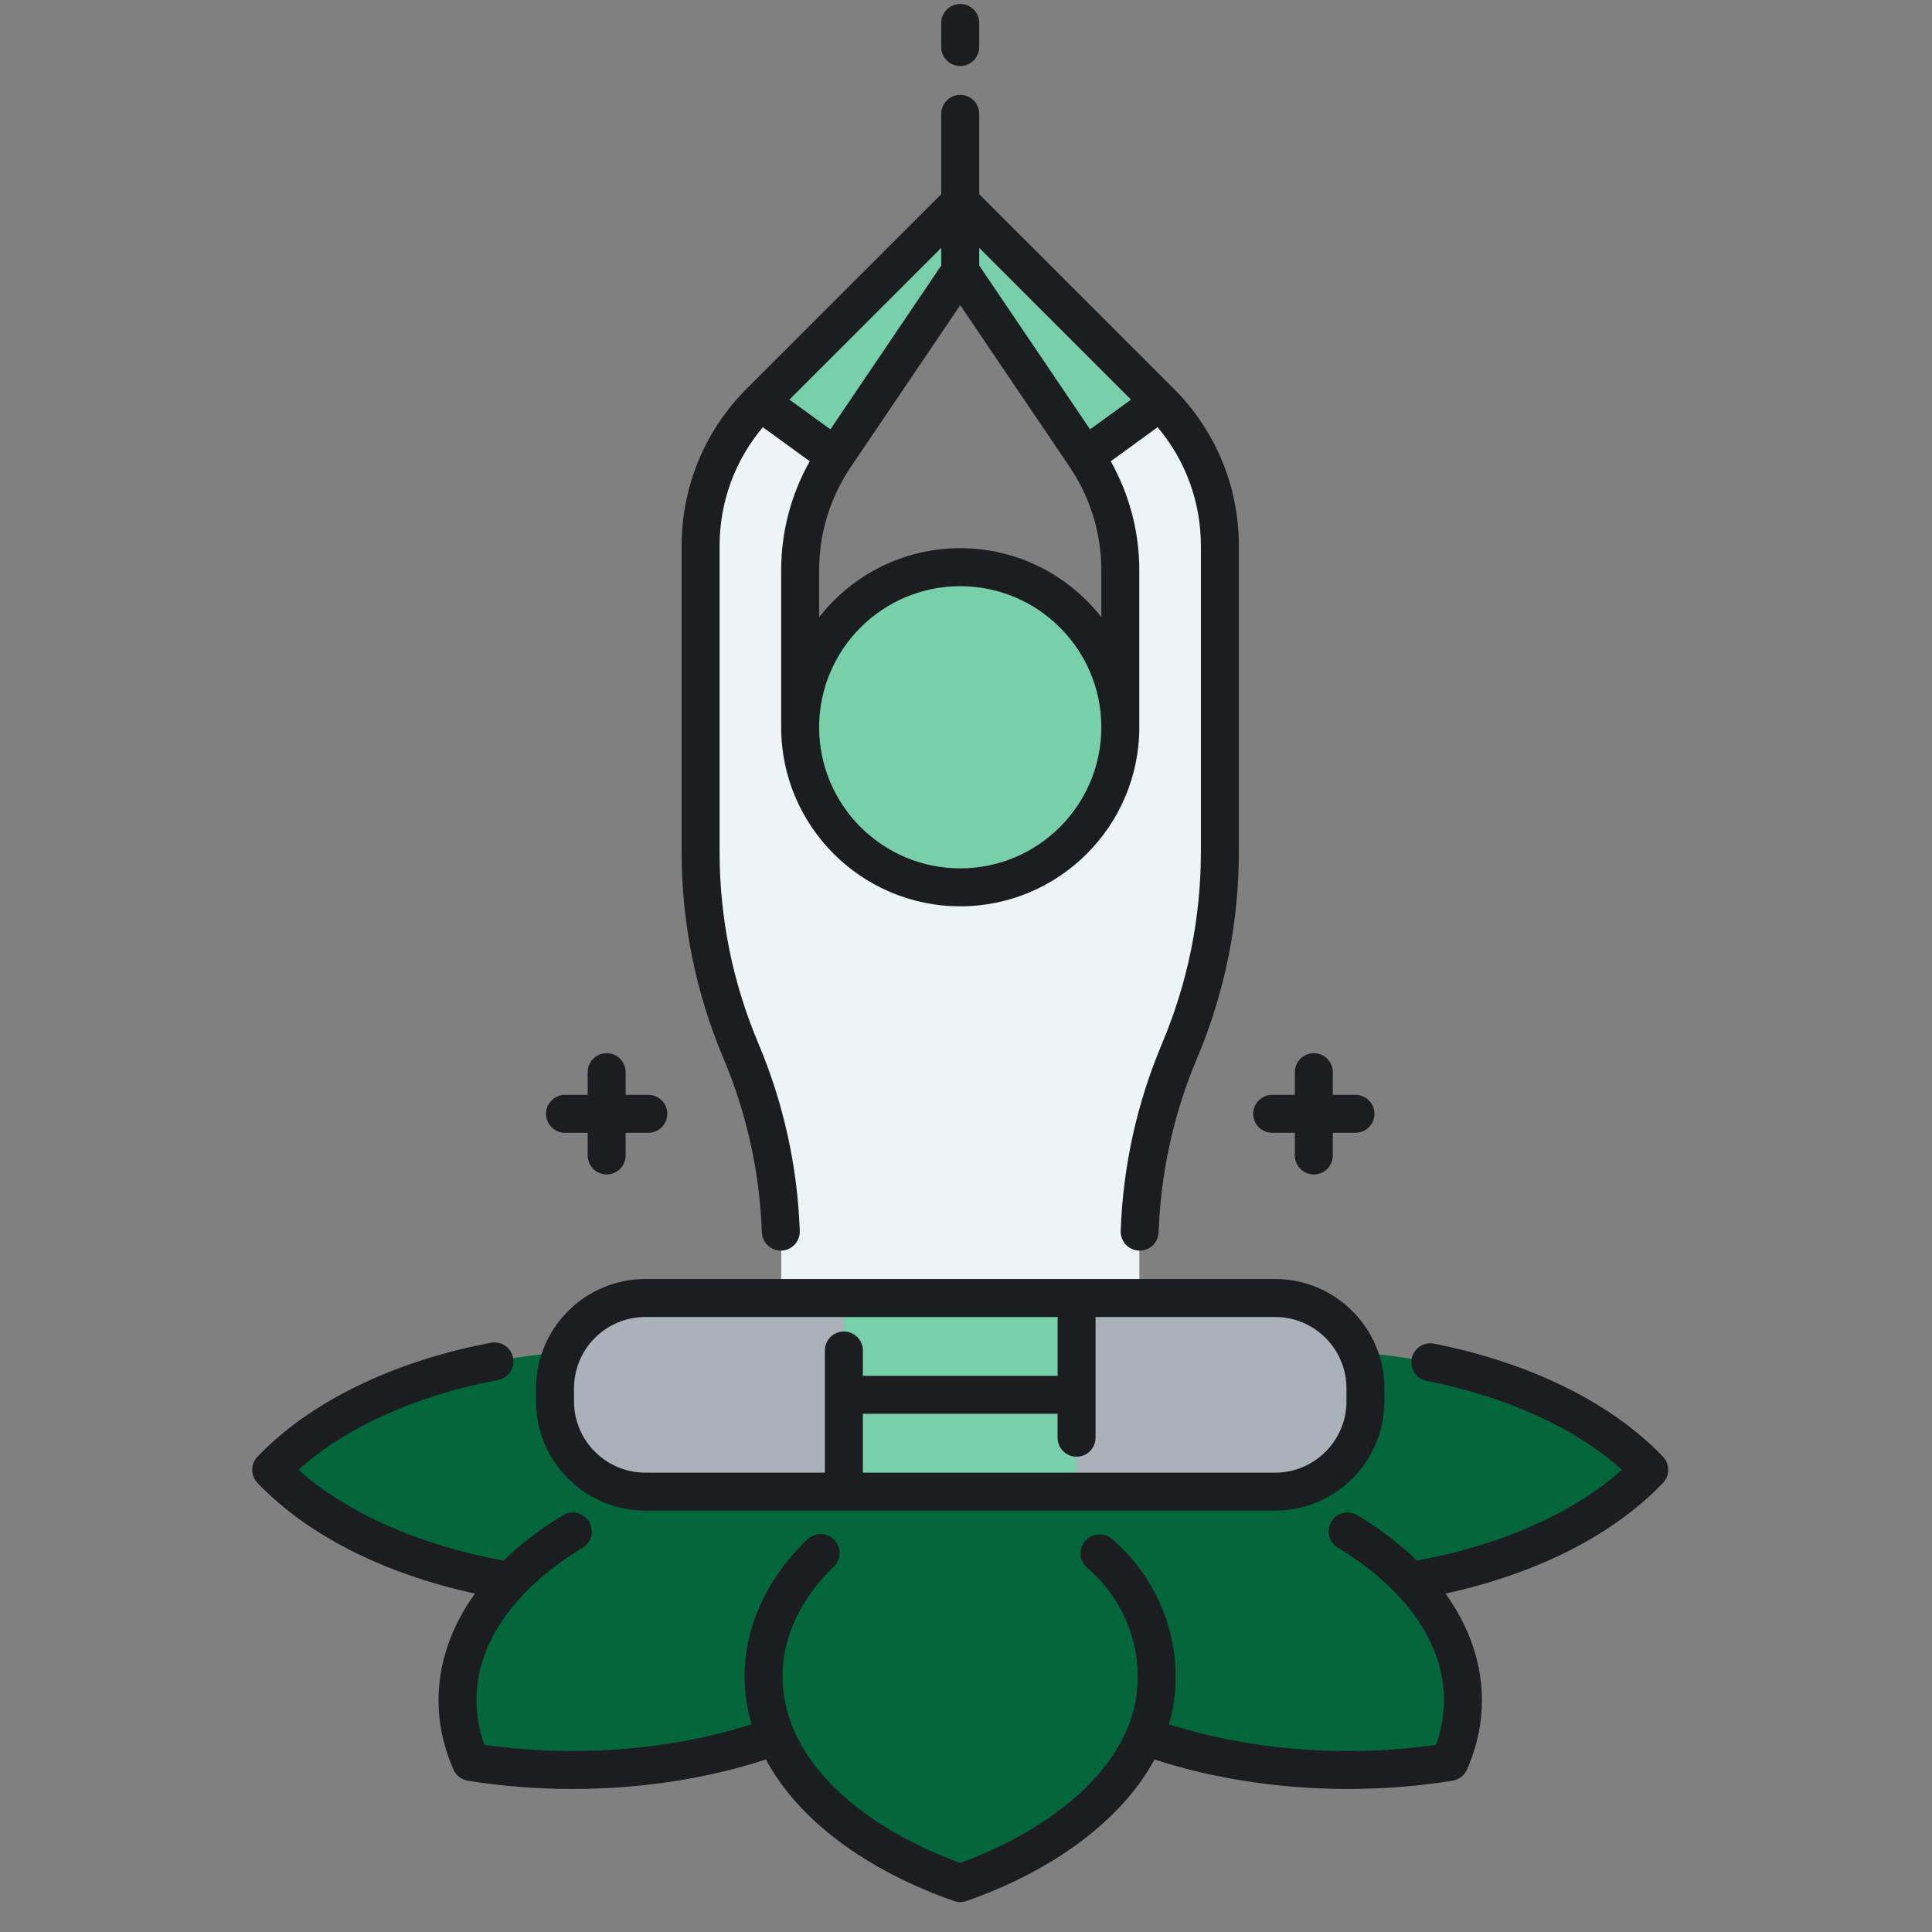 <svg width="57" height="57" viewBox="0 0 57 57" fill="none" xmlns="http://www.w3.org/2000/svg">
<rect x="0" y="0" width="57" height="57" fill="#808080" stroke="none"/>
<g clip-path="url(#clip0_40004271_108)">
<path d="M48.659 43.364C46.882 41.505 43.742 40.183 40.066 39.901C40.211 40.235 40.286 40.596 40.285 40.961V41.343C40.285 42.815 39.092 44.008 37.62 44.008H19.041C17.569 44.008 16.376 42.815 16.376 41.343V40.961C16.376 40.584 16.454 40.225 16.595 39.901C12.919 40.183 9.779 41.505 8.002 43.364C9.524 44.957 12.046 46.156 15.049 46.644L15.049 46.644C13.494 48.275 13.108 50.204 13.892 51.984C16.895 52.469 20.154 52.215 22.885 51.221C23.672 53.069 25.667 54.624 28.33 55.558C30.994 54.624 32.989 53.069 33.776 51.221C36.507 52.215 39.766 52.469 42.768 51.984C43.552 50.204 43.167 48.276 41.612 46.644C44.614 46.156 47.137 44.957 48.659 43.364Z" fill="#04673C"/>
<path d="M28.335 26.18C30.943 26.18 33.058 24.065 33.058 21.457C33.058 18.848 30.943 16.734 28.335 16.734C25.726 16.734 23.612 18.848 23.612 21.457C23.612 24.065 25.726 26.18 28.335 26.18Z" fill="#77D0A9"/>
<path d="M34.231 11.858L28.332 5.962L22.434 11.858C21.875 12.416 21.432 13.079 21.13 13.808C20.828 14.537 20.672 15.319 20.672 16.108V25.127C20.672 27.146 21.077 29.145 21.861 31.005C22.646 32.865 23.05 34.863 23.05 36.882V38.295H33.614V36.882C33.614 34.863 34.018 32.865 34.803 31.005C35.588 29.145 35.992 27.146 35.992 25.127V16.108C35.992 15.319 35.837 14.537 35.534 13.808C35.232 13.079 34.789 12.416 34.231 11.858ZM28.332 26.18C25.724 26.18 23.609 24.065 23.609 21.457V16.828C23.609 15.628 23.969 14.455 24.641 13.461L28.332 8.005L32.023 13.461C32.696 14.455 33.055 15.628 33.055 16.828V21.457C33.055 24.065 30.941 26.18 28.332 26.18Z" fill="#ECF4F7"/>
<path d="M34.233 11.858L28.335 5.962L22.436 11.858L24.644 13.461L28.335 8.005L32.026 13.461L34.233 11.858Z" fill="#77D0A9"/>
<path d="M37.624 44.007H19.045C17.573 44.007 16.379 42.814 16.379 41.342V40.959C16.379 39.487 17.573 38.294 19.045 38.294H37.624C39.096 38.294 40.289 39.487 40.289 40.959V41.342C40.289 42.814 39.096 44.007 37.624 44.007Z" fill="#AAB1BA"/>
<path d="M24.9 38.294H31.765V44.007H24.9V38.294Z" fill="#77D0A9"/>
<path d="M16.109 32.861C16.109 32.712 16.168 32.57 16.273 32.465C16.378 32.36 16.52 32.301 16.669 32.301H17.338V31.631C17.338 31.483 17.397 31.341 17.502 31.235C17.607 31.131 17.749 31.072 17.898 31.072C18.046 31.072 18.189 31.131 18.294 31.235C18.399 31.341 18.458 31.483 18.458 31.631V32.301H19.127C19.276 32.301 19.418 32.36 19.523 32.465C19.628 32.57 19.687 32.712 19.687 32.861C19.687 33.009 19.628 33.152 19.523 33.257C19.418 33.362 19.276 33.421 19.127 33.421H18.458V34.09C18.458 34.238 18.399 34.381 18.294 34.486C18.189 34.591 18.046 34.65 17.898 34.65C17.749 34.65 17.607 34.591 17.502 34.486C17.397 34.381 17.338 34.238 17.338 34.09V33.421H16.669C16.52 33.421 16.378 33.362 16.273 33.257C16.168 33.152 16.109 33.009 16.109 32.861ZM37.533 33.421H38.202V34.09C38.202 34.238 38.261 34.381 38.366 34.486C38.471 34.591 38.614 34.65 38.762 34.65C38.911 34.65 39.053 34.591 39.158 34.486C39.263 34.381 39.322 34.238 39.322 34.09V33.421H39.991C40.14 33.421 40.282 33.362 40.387 33.257C40.492 33.152 40.551 33.009 40.551 32.861C40.551 32.712 40.492 32.57 40.387 32.465C40.282 32.36 40.14 32.301 39.991 32.301H39.322V31.631C39.322 31.483 39.263 31.341 39.158 31.235C39.053 31.131 38.911 31.072 38.762 31.072C38.614 31.072 38.471 31.131 38.366 31.235C38.261 31.341 38.202 31.483 38.202 31.631V32.301H37.533C37.384 32.301 37.242 32.36 37.137 32.465C37.032 32.57 36.973 32.712 36.973 32.861C36.973 33.009 37.032 33.152 37.137 33.257C37.242 33.362 37.384 33.421 37.533 33.421ZM15.815 41.343V40.96C15.815 39.182 17.262 37.735 19.04 37.735H37.62C39.398 37.735 40.845 39.182 40.845 40.96V41.343C40.845 43.121 39.398 44.568 37.62 44.568H19.04C17.262 44.568 15.815 43.121 15.815 41.343ZM37.619 38.855H32.322V42.417C32.322 42.566 32.263 42.708 32.158 42.813C32.053 42.918 31.911 42.977 31.762 42.977C31.614 42.977 31.471 42.918 31.366 42.813C31.261 42.708 31.202 42.566 31.202 42.417V41.711H25.457V43.448H37.619C38.78 43.448 39.725 42.504 39.725 41.343V40.96C39.725 39.799 38.78 38.855 37.619 38.855ZM16.935 41.343C16.935 42.504 17.88 43.448 19.04 43.448H24.337V39.843C24.337 39.695 24.396 39.552 24.501 39.447C24.607 39.342 24.749 39.283 24.897 39.283C25.046 39.283 25.188 39.342 25.293 39.447C25.398 39.552 25.457 39.695 25.457 39.843V40.591H31.203V38.855H19.04C17.88 38.855 16.935 39.799 16.935 40.96V41.343ZM49.063 42.977C47.544 41.387 45.145 40.203 42.308 39.642C42.163 39.613 42.011 39.644 41.888 39.726C41.765 39.809 41.679 39.937 41.65 40.083C41.621 40.228 41.652 40.38 41.734 40.503C41.817 40.627 41.945 40.712 42.091 40.741C44.461 41.209 46.483 42.133 47.853 43.363C46.427 44.639 44.267 45.597 41.802 46.041C41.66 45.903 41.514 45.77 41.364 45.643L41.354 45.635C41.279 45.571 41.202 45.508 41.124 45.447L41.094 45.424C41.022 45.367 40.949 45.311 40.875 45.256L40.809 45.209C40.744 45.161 40.679 45.114 40.613 45.069C40.583 45.048 40.553 45.028 40.523 45.008L40.448 44.958C40.412 44.933 40.376 44.909 40.338 44.884C40.244 44.823 40.148 44.763 40.05 44.704C39.987 44.666 39.917 44.64 39.845 44.629C39.772 44.618 39.698 44.621 39.626 44.639C39.555 44.656 39.488 44.688 39.428 44.731C39.369 44.775 39.319 44.83 39.281 44.892C39.243 44.955 39.217 45.025 39.206 45.098C39.195 45.17 39.198 45.245 39.216 45.316C39.233 45.388 39.265 45.455 39.308 45.514C39.352 45.573 39.407 45.623 39.469 45.662C39.558 45.715 39.645 45.77 39.729 45.824C39.76 45.844 39.791 45.865 39.821 45.886L39.904 45.941C39.928 45.957 39.952 45.973 39.976 45.99C40.035 46.031 40.093 46.073 40.151 46.115L40.209 46.157C40.275 46.206 40.34 46.255 40.403 46.304L40.431 46.326C40.499 46.38 40.566 46.435 40.631 46.49L40.64 46.498C40.838 46.665 41.027 46.843 41.206 47.03C42.507 48.395 42.913 49.964 42.367 51.478C39.708 51.858 36.886 51.639 34.49 50.872C34.743 49.988 34.752 49.026 34.508 48.106C34.232 47.062 33.626 46.102 32.803 45.402C32.747 45.354 32.682 45.318 32.612 45.296C32.542 45.273 32.469 45.264 32.395 45.27C32.322 45.276 32.251 45.297 32.185 45.33C32.12 45.364 32.062 45.41 32.014 45.466C31.966 45.522 31.93 45.587 31.908 45.657C31.885 45.727 31.877 45.8 31.883 45.874C31.888 45.947 31.909 46.019 31.942 46.084C31.976 46.149 32.022 46.208 32.078 46.255C32.728 46.808 33.207 47.567 33.426 48.392C33.659 49.274 33.6 50.2 33.26 51.001C32.567 52.63 30.776 54.066 28.33 54.962C27.408 54.625 26.576 54.211 25.853 53.73C24.916 53.106 24.2 52.398 23.724 51.625C23.117 50.639 22.937 49.519 23.217 48.471C23.436 47.65 23.913 46.873 24.597 46.224C24.705 46.122 24.768 45.981 24.772 45.832C24.776 45.684 24.72 45.54 24.618 45.432C24.568 45.379 24.507 45.336 24.44 45.306C24.373 45.276 24.3 45.26 24.227 45.258C24.153 45.256 24.08 45.268 24.011 45.295C23.943 45.321 23.88 45.361 23.827 45.411C22.992 46.203 22.407 47.161 22.135 48.182C21.898 49.068 21.916 49.989 22.173 50.871C19.776 51.639 16.952 51.858 14.292 51.478C13.746 49.964 14.153 48.395 15.454 47.03C15.633 46.843 15.822 46.665 16.019 46.498L16.029 46.49C16.094 46.435 16.161 46.38 16.236 46.321L16.257 46.305C16.321 46.255 16.385 46.205 16.45 46.157L16.509 46.114C16.567 46.073 16.624 46.031 16.684 45.989C16.708 45.973 16.732 45.957 16.756 45.941L16.839 45.886C16.869 45.865 16.899 45.845 16.93 45.825C17.015 45.77 17.102 45.715 17.19 45.662C17.317 45.585 17.408 45.461 17.444 45.316C17.479 45.172 17.456 45.02 17.379 44.893C17.302 44.766 17.178 44.675 17.034 44.639C16.889 44.604 16.737 44.627 16.61 44.704C16.513 44.763 16.417 44.823 16.321 44.885C16.284 44.909 16.248 44.933 16.211 44.958L16.136 45.008C16.106 45.028 16.076 45.048 16.047 45.069C15.981 45.115 15.916 45.161 15.851 45.209L15.784 45.257C15.71 45.312 15.637 45.368 15.557 45.431L15.534 45.448C15.459 45.508 15.384 45.569 15.311 45.63L15.295 45.644C15.145 45.771 14.999 45.904 14.858 46.041C12.393 45.597 10.232 44.639 8.806 43.363C10.203 42.108 12.269 41.176 14.693 40.715C14.766 40.702 14.834 40.674 14.896 40.633C14.957 40.593 15.01 40.541 15.052 40.48C15.093 40.42 15.122 40.351 15.137 40.279C15.152 40.207 15.153 40.133 15.139 40.061C15.111 39.915 15.027 39.786 14.904 39.703C14.781 39.619 14.63 39.587 14.484 39.615C11.589 40.165 9.143 41.359 7.597 42.977C7.497 43.081 7.441 43.22 7.441 43.364C7.441 43.508 7.497 43.647 7.597 43.751C9.067 45.29 11.323 46.431 14.013 47.015C12.853 48.627 12.616 50.477 13.38 52.209C13.417 52.294 13.476 52.369 13.549 52.426C13.623 52.483 13.71 52.521 13.803 52.536C14.814 52.7 15.851 52.78 16.887 52.78C18.87 52.78 20.842 52.484 22.598 51.91C22.652 52.012 22.709 52.113 22.77 52.212C23.332 53.124 24.16 53.948 25.232 54.662C26.081 55.227 27.061 55.706 28.145 56.086C28.265 56.128 28.395 56.128 28.515 56.086C31.122 55.172 33.11 53.668 34.062 51.911C35.818 52.484 37.79 52.78 39.773 52.78C40.808 52.78 41.846 52.7 42.857 52.536C42.949 52.521 43.036 52.483 43.11 52.426C43.184 52.369 43.243 52.294 43.28 52.209C44.043 50.477 43.806 48.627 42.647 47.015C45.337 46.431 47.592 45.29 49.063 43.751C49.163 43.646 49.218 43.508 49.218 43.364C49.218 43.22 49.163 43.081 49.063 42.977ZM21.343 31.222C20.525 29.282 20.11 27.232 20.11 25.127V16.108C20.11 14.352 20.794 12.702 22.035 11.461L27.77 5.729V3.359C27.77 3.21 27.829 3.068 27.934 2.963C28.039 2.858 28.181 2.799 28.33 2.799C28.478 2.799 28.621 2.858 28.726 2.963C28.831 3.068 28.89 3.21 28.89 3.359V5.729L34.624 11.461C35.866 12.702 36.55 14.352 36.55 16.108V25.127C36.55 27.232 36.135 29.282 35.317 31.222C34.628 32.854 34.247 34.581 34.183 36.357C34.18 36.43 34.163 36.503 34.133 36.57C34.102 36.636 34.059 36.697 34.005 36.747C33.951 36.797 33.888 36.836 33.819 36.861C33.75 36.887 33.677 36.899 33.603 36.896C33.53 36.894 33.457 36.877 33.39 36.846C33.324 36.816 33.263 36.772 33.213 36.718C33.163 36.664 33.124 36.601 33.098 36.532C33.073 36.463 33.061 36.39 33.064 36.317C33.132 34.405 33.543 32.544 34.285 30.786C35.044 28.985 35.43 27.081 35.43 25.127V16.108C35.43 14.811 34.979 13.584 34.153 12.604L32.77 13.609C33.323 14.591 33.614 15.7 33.613 16.828V21.445L33.613 21.456C33.613 24.369 31.243 26.739 28.33 26.739C25.417 26.739 23.047 24.369 23.047 21.456V16.828C23.046 15.7 23.336 14.591 23.89 13.609L22.507 12.604C21.681 13.584 21.23 14.811 21.23 16.108V25.127C21.23 27.081 21.615 28.986 22.375 30.787C23.116 32.544 23.527 34.405 23.596 36.317C23.601 36.465 23.547 36.61 23.446 36.718C23.345 36.827 23.205 36.891 23.056 36.897C22.749 36.907 22.488 36.666 22.477 36.357C22.413 34.581 22.032 32.853 21.343 31.222ZM28.33 25.619C28.402 25.619 28.473 25.617 28.544 25.614C28.565 25.613 28.587 25.61 28.608 25.609C28.657 25.606 28.706 25.603 28.755 25.598C28.781 25.595 28.808 25.591 28.834 25.588C28.877 25.582 28.92 25.578 28.963 25.571C28.999 25.566 29.035 25.558 29.071 25.552C29.103 25.546 29.136 25.541 29.167 25.535C29.209 25.526 29.25 25.516 29.291 25.506C29.317 25.5 29.343 25.495 29.368 25.488C29.407 25.478 29.445 25.467 29.483 25.456C29.511 25.448 29.538 25.441 29.566 25.432C29.601 25.421 29.634 25.409 29.669 25.397C29.699 25.387 29.729 25.378 29.759 25.367C29.793 25.354 29.827 25.34 29.861 25.326C29.89 25.315 29.919 25.304 29.948 25.292C29.985 25.276 30.022 25.259 30.059 25.242C30.083 25.231 30.108 25.22 30.132 25.209C30.17 25.191 30.207 25.171 30.244 25.151C30.267 25.14 30.289 25.129 30.311 25.117C30.348 25.097 30.384 25.075 30.421 25.054C30.442 25.042 30.464 25.03 30.485 25.017C30.521 24.995 30.555 24.972 30.59 24.95C30.611 24.936 30.633 24.923 30.654 24.909C30.689 24.885 30.722 24.861 30.756 24.837C30.776 24.822 30.797 24.808 30.818 24.793C30.85 24.768 30.882 24.742 30.914 24.717C30.934 24.701 30.955 24.686 30.975 24.669C31.007 24.642 31.038 24.615 31.07 24.587C31.088 24.571 31.108 24.555 31.126 24.538C31.157 24.51 31.188 24.48 31.218 24.451C31.235 24.434 31.253 24.418 31.271 24.401C31.299 24.372 31.327 24.342 31.355 24.312C31.373 24.293 31.391 24.275 31.409 24.256C31.436 24.226 31.462 24.195 31.488 24.165C31.505 24.145 31.523 24.125 31.54 24.105C31.565 24.074 31.59 24.041 31.615 24.009C31.631 23.989 31.648 23.969 31.663 23.948C31.687 23.916 31.71 23.882 31.734 23.849C31.749 23.828 31.765 23.807 31.779 23.785C31.802 23.752 31.822 23.718 31.844 23.685C31.858 23.662 31.874 23.64 31.888 23.616C31.908 23.582 31.927 23.548 31.947 23.514C31.961 23.49 31.975 23.466 31.988 23.442C32.007 23.408 32.024 23.372 32.042 23.337C32.055 23.312 32.068 23.288 32.08 23.263C32.097 23.228 32.112 23.193 32.128 23.158C32.14 23.132 32.153 23.105 32.164 23.079C32.178 23.045 32.191 23.01 32.205 22.976C32.216 22.947 32.228 22.919 32.239 22.89C32.251 22.856 32.262 22.821 32.274 22.787C32.284 22.757 32.295 22.727 32.304 22.697C32.315 22.662 32.325 22.627 32.334 22.592C32.343 22.561 32.353 22.53 32.361 22.499C32.37 22.465 32.377 22.43 32.385 22.395C32.393 22.363 32.401 22.331 32.407 22.298C32.414 22.264 32.42 22.229 32.426 22.195C32.432 22.161 32.439 22.128 32.444 22.093C32.45 22.06 32.453 22.025 32.458 21.991C32.462 21.956 32.467 21.921 32.471 21.886C32.475 21.852 32.476 21.818 32.479 21.784C32.482 21.748 32.486 21.711 32.487 21.674C32.489 21.641 32.489 21.607 32.49 21.574C32.491 21.535 32.493 21.497 32.493 21.459V21.452C32.491 19.159 30.624 17.294 28.33 17.294C26.035 17.294 24.167 19.161 24.167 21.457C24.167 23.752 26.034 25.619 28.33 25.619ZM32.493 18.209V16.828C32.493 15.735 32.169 14.679 31.557 13.774L28.33 9.004L25.103 13.774C24.492 14.675 24.166 15.739 24.167 16.828V18.209C25.135 16.971 26.64 16.173 28.33 16.173C30.019 16.173 31.525 16.971 32.493 18.209ZM28.89 7.313V7.833L32.16 12.667L33.369 11.79L28.89 7.313ZM27.77 7.313L23.291 11.79L24.5 12.667L27.77 7.833V7.313ZM28.33 1.947C28.478 1.947 28.621 1.888 28.726 1.783C28.831 1.678 28.89 1.535 28.89 1.387V0.677C28.89 0.529 28.831 0.386 28.726 0.281C28.621 0.176 28.478 0.117 28.33 0.117C28.181 0.117 28.039 0.176 27.934 0.281C27.829 0.386 27.77 0.529 27.77 0.677V1.387C27.77 1.46 27.784 1.533 27.812 1.601C27.841 1.669 27.882 1.731 27.934 1.783C28.039 1.888 28.181 1.947 28.33 1.947Z" fill="#1C1D21"/>
</g>
<defs>
<clipPath id="clip0_40004271_108">
<rect width="56" height="56" fill="white" transform="translate(0.332 0.117)"/>
</clipPath>
</defs>
</svg>
